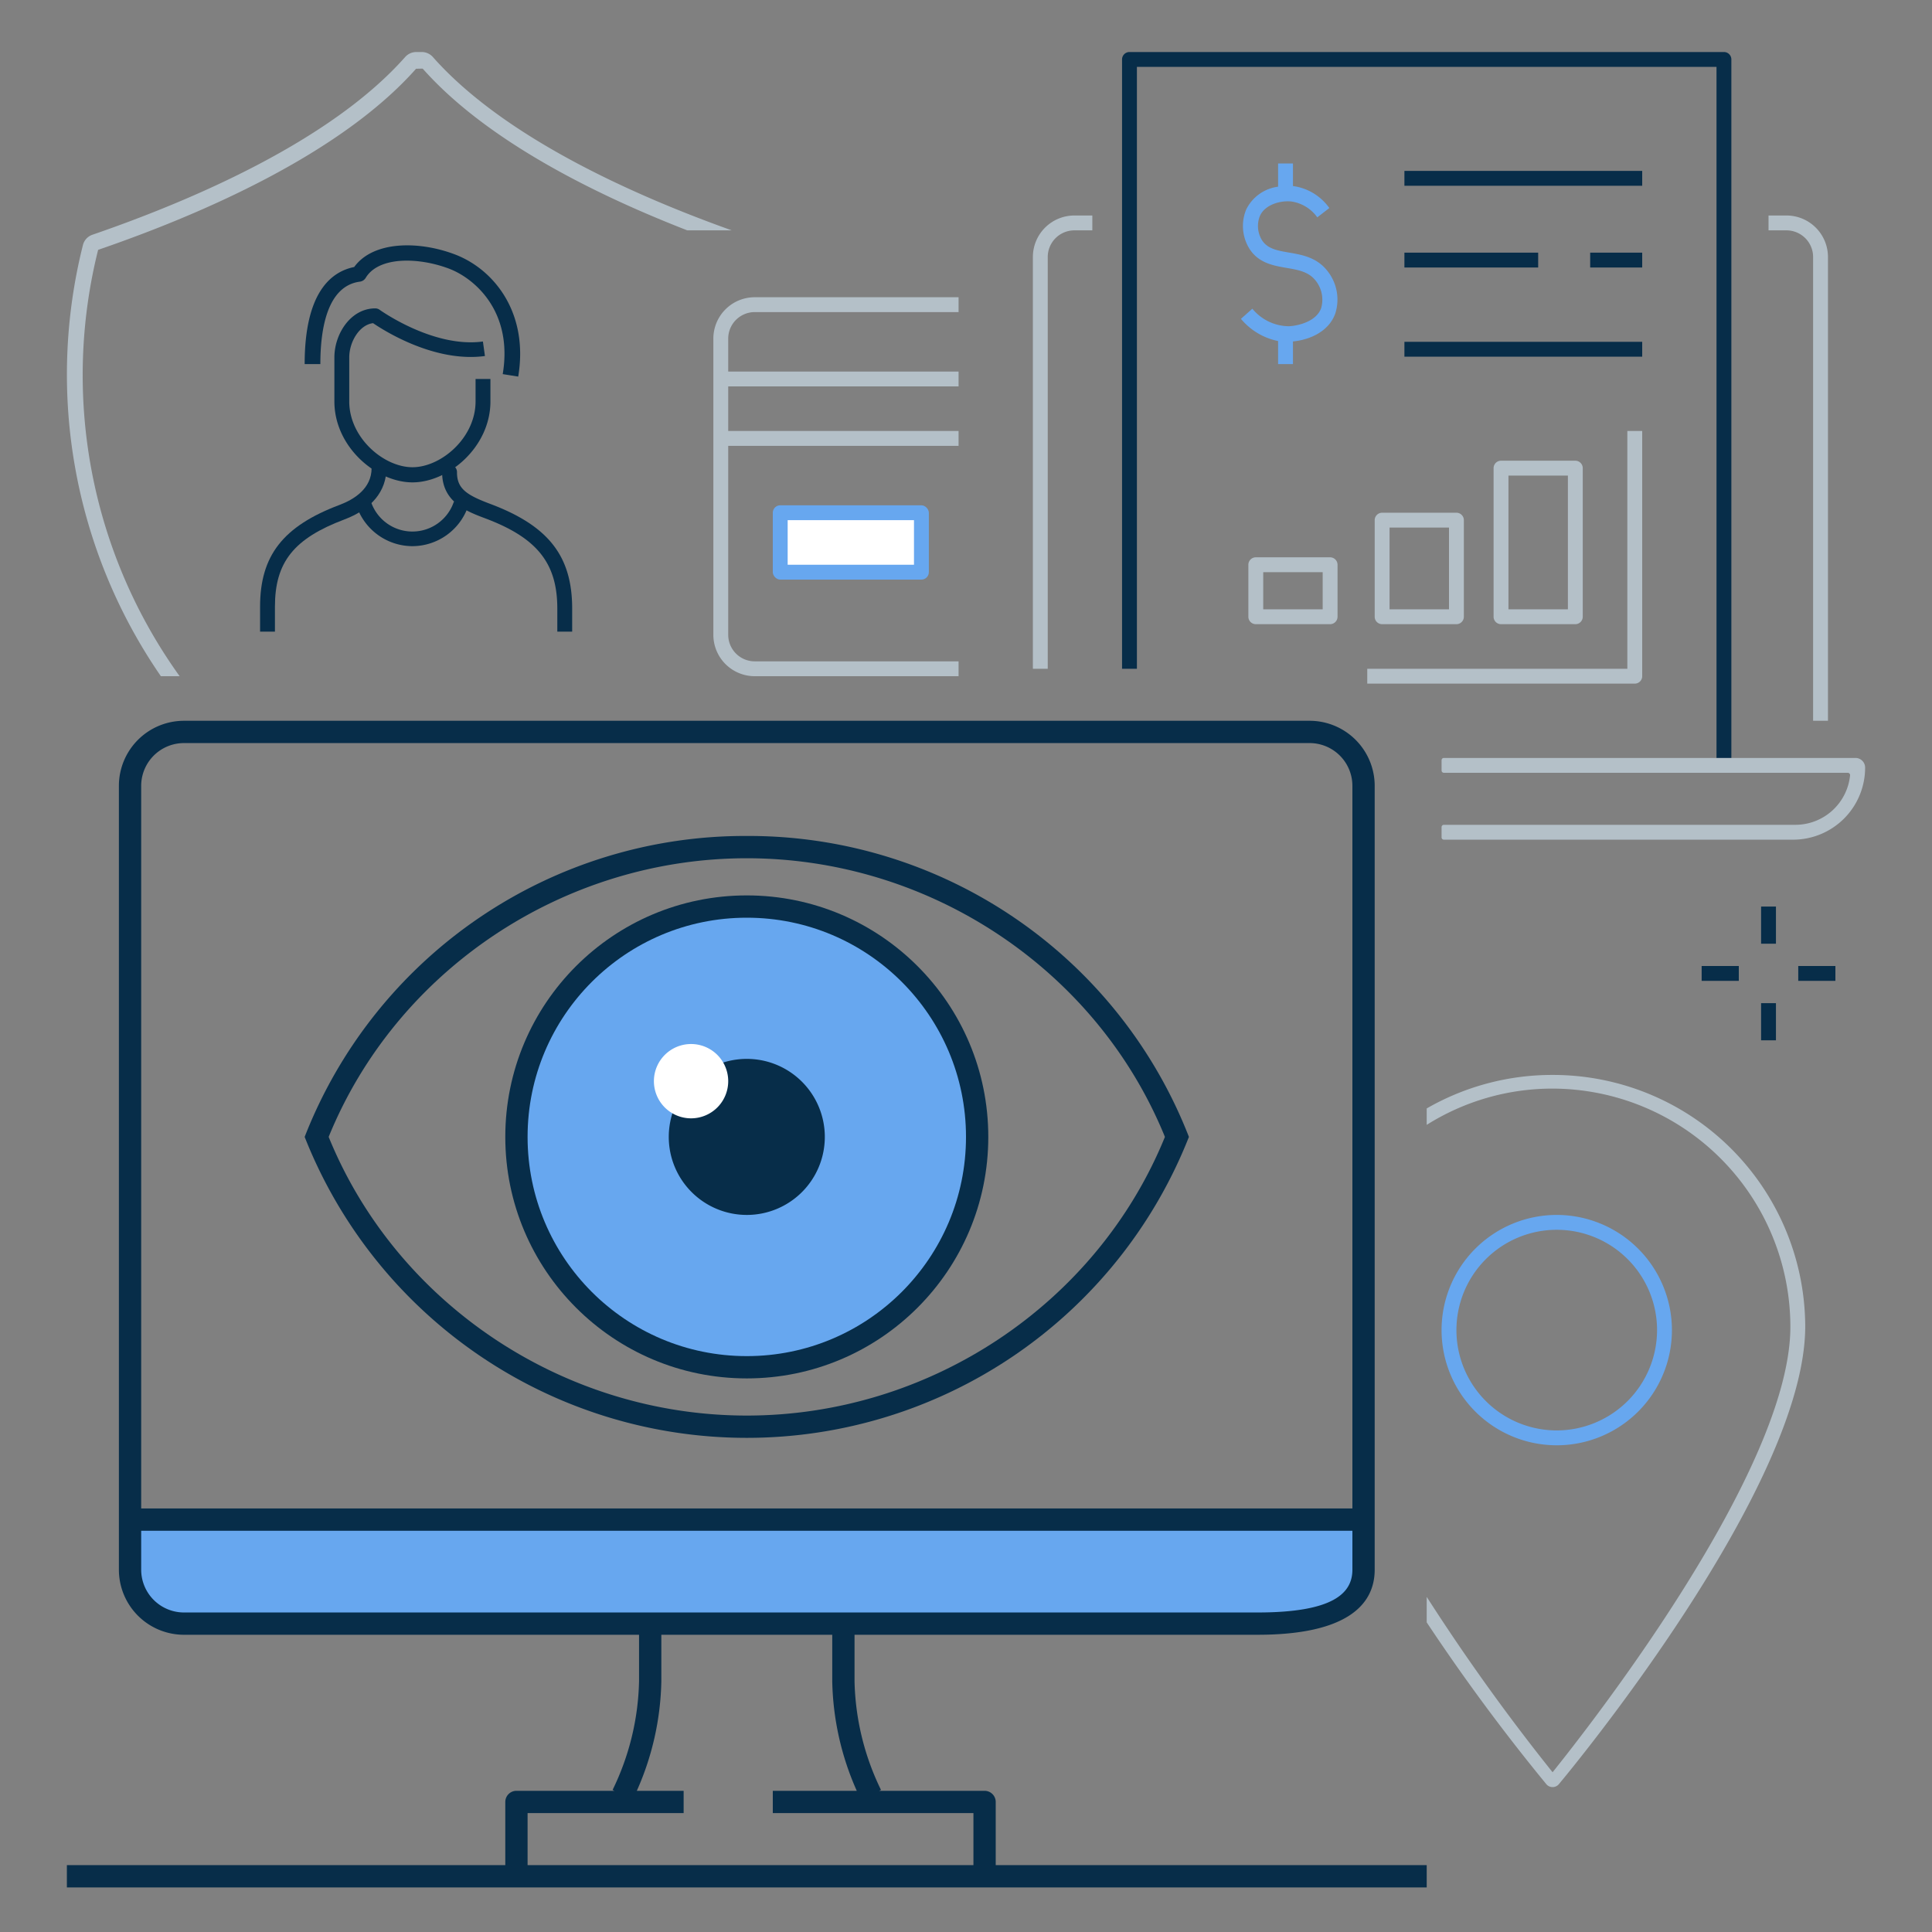 <svg xmlns="http://www.w3.org/2000/svg" width="260" height="260" viewBox="0 0 260 260">
  <rect x="0" y="0" width="260" height="260" fill="#808080" stroke="none"/>
  <path d="M208.94,144.66A33.83,33.83,0,0,0,192,149.17v2.21a31.707,31.707,0,0,1,16.94-4.88,32.068,32.068,0,0,1,32,32.06c0,19.21-26.85,53.53-32,59.94A277.421,277.421,0,0,1,192,214.9v3.43a266.666,266.666,0,0,0,16.1,21.78,1.1,1.1,0,0,0,1.68,0c1.36-1.62,33.16-39.95,33.16-61.62A33.955,33.955,0,0,0,208.94,144.66Z" style="fill: #b4c0c8"/>
  <path d="M209.5,163.5A15.5,15.5,0,1,0,225,179,15.513,15.513,0,0,0,209.5,163.5Zm0,29A13.5,13.5,0,1,1,223,179,13.52,13.52,0,0,1,209.5,192.5Z" style="fill: #67a7ef"/>
  <path d="M58.273,7.695A2.005,2.005,0,0,0,56.752,7H56.02a2.012,2.012,0,0,0-1.509.689C44.621,18.859,26.17,26.86,12.44,31.59a1.968,1.968,0,0,0-1.28,1.39A71.5,71.5,0,0,0,21.65,91h2.524A69.449,69.449,0,0,1,13.205,33.623C27.116,28.846,45.833,20.719,55.994,9.252l.887-.02C65.377,18.825,79.836,26.074,92.49,31h5.987C84.932,26.166,67.73,18.371,58.273,7.695Z" style="fill: #b4c0c8"/>
  <path d="M69.739,50.68l-2.085-.333c1.422-8.522-3.882-12.935-7.241-14.198-4.148-1.561-9.5-1.647-11.218,1.276a1.081,1.081,0,0,1-.806.483c-4.36.619-5.277,6.368-5.277,11.092H41c0-9.582,3.514-12.435,6.665-13.066,2.541-3.508,8.623-3.552,13.507-1.714C66.471,36.214,71.174,42.077,69.739,50.68Z" style="fill: #072d49"/>
  <path d="M37,85H35V81.64c0-6.866,3.096-10.832,10.688-13.689,1.971-.742,4.32-2.203,4.32-4.951h2c0,3.08-2.002,5.529-5.637,6.897C39.54,72.468,37,75.651,37,81.64Z" style="fill: #072d49"/>
  <path d="M77,85H75V81.893c0-6.111-2.72-9.514-9.7-12.136-2.399-.901-5.667-2.129-5.796-5.941L59.5,63.58a1.001,1.001,0,1,1,2,0c0,2.197,1.322,3.048,4.483,4.235C73.808,70.755,77,74.833,77,81.893Z" style="fill: #072d49"/>
  <path d="M55.511,64.916C50.65,64.916,45,60.157,45,54.022V48.104C45,44.915,47.21,41.5,50.5,41.5a1.012,1.012,0,0,1,.593.192c.072.052,7.229,5.176,13.895,4.266l.273,1.954c-6.742.916-13.542-3.391-15.055-4.423C48.353,43.714,47,46.026,47,48.104v5.918c0,4.905,4.656,8.855,8.511,8.855C59.356,62.878,64,58.927,64,54.022V51h2v3.022C66,60.157,60.362,64.916,55.511,64.916Z" style="fill: #072d49"/>
  <path d="M55.5,73.5A7.961,7.961,0,0,1,48,68.13L49.916,67.5a5.883,5.883,0,0,0,11.168,0L63,68.13A7.961,7.961,0,0,1,55.5,73.5Z" style="fill: #072d49"/>
  <path d="M101.57,42H129V40H101.57A5.57,5.57,0,0,0,96,45.57V85.43A5.57,5.57,0,0,0,101.57,91H129V89H101.57A3.57,3.57,0,0,1,98,85.43V60h31V58H98V52h31V50H98V45.57A3.57,3.57,0,0,1,101.57,42Z" style="fill: #b4c0c8"/>
  <rect x="104" y="68" width="21" height="10" rx="1" style="fill: #67a7ef"/>
  <rect x="106" y="70" width="17" height="6" style="fill: #fff"/>
  <polyline points="129 91 129 88.5 129 59.5 129 57.5 129 51.5 129 49.5 129 41.5 129 40" style="fill: none"/>
  <path d="M231,103h2V8a1,1,0,0,0-1-1H152a1,1,0,0,0-1,1V90h2V9h78Z" style="fill: #072d49"/>
  <g>
    <path d="M244,34.59V97h2V34.59A5.59,5.59,0,0,0,240.41,29H238v2h2.41A3.59,3.59,0,0,1,244,34.59Z" style="fill: #b4c0c8"/>
    <path d="M139,34.59V90h2V34.59A3.59,3.59,0,0,1,144.59,31H147V29h-2.41A5.59,5.59,0,0,0,139,34.59Z" style="fill: #b4c0c8"/>
    <path d="M249.692,102h-55.383a.308.308,0,0,0-.308.308v1.383a.308.308,0,0,0,.308.308h54.353a.315.315,0,0,1,.314.339A7.403,7.403,0,0,1,241.617,111H194.308a.308.308,0,0,0-.308.308v1.383a.308.308,0,0,0,.308.308h47a9.692,9.692,0,0,0,9.692-9.723A1.301,1.301,0,0,0,249.692,102Z" style="fill: #b4c0c8"/>
  </g>
  <path d="M178.7,36.541c-1.436-1.9-3.455-2.247-5.237-2.553-1.532-.263-2.856-.49-3.607-1.629a3.637,3.637,0,0,1-.305-3.296c.655-1.483,2.673-2.11,4.238-1.947a5.212,5.212,0,0,1,3.486,2.134l1.621-1.254A7.151,7.151,0,0,0,174,25.037V22h-2v3.125a5.575,5.575,0,0,0-4.292,3.07,5.807,5.807,0,0,0,.473,5.341c1.238,1.879,3.21,2.218,4.949,2.516,1.621.278,3.022.519,3.973,1.776a4.108,4.108,0,0,1,.69,3.644c-.658,1.82-3.145,2.386-4.367,2.431a6.429,6.429,0,0,1-4.89-2.359L167,42.909a8.757,8.757,0,0,0,5,2.986V49h2V45.95c2.176-.208,4.797-1.272,5.692-3.746A6.177,6.177,0,0,0,178.7,36.541Z" style="fill: #67a7ef"/>
  <g>
    <rect x="189" y="23" width="32" height="2" style="fill: #072d49"/>
    <rect x="214" y="34" width="7" height="2" style="fill: #072d49"/>
    <rect x="189" y="34" width="18" height="2" style="fill: #072d49"/>
    <rect x="189" y="46" width="32" height="2" style="fill: #072d49"/>
  </g>
  <g>
    <path d="M219,58V90H184v2h36a1,1,0,0,0,1-1V58Z" style="fill: #b4c0c8"/>
    <path d="M179,75H169a1.003,1.003,0,0,0-1,1v7a1.003,1.003,0,0,0,1,1h10a1.003,1.003,0,0,0,1-1V76A1.003,1.003,0,0,0,179,75Zm-1,7h-8V77h8Z" style="fill: #b4c0c8"/>
    <path d="M186,84h10a1.003,1.003,0,0,0,1-1V70a1.003,1.003,0,0,0-1-1H186a1.003,1.003,0,0,0-1,1V83A1.003,1.003,0,0,0,186,84Zm1-13h8V82h-8Z" style="fill: #b4c0c8"/>
    <path d="M202,84h10a1.003,1.003,0,0,0,1-1V63a1.003,1.003,0,0,0-1-1H202a1.003,1.003,0,0,0-1,1V83A1.003,1.003,0,0,0,202,84Zm1-20h8V82h-8Z" style="fill: #b4c0c8"/>
  </g>
  <g>
    <rect x="237" y="122" width="2" height="5" style="fill: #072d49"/>
    <rect x="237" y="135" width="2" height="5" style="fill: #072d49"/>
    <rect x="229" y="130" width="5" height="2" style="fill: #072d49"/>
    <rect x="242" y="130" width="5" height="2" style="fill: #072d49"/>
  </g>
  <path d="M18,204l.002,7.164A7.839,7.839,0,0,0,25.841,219H172.909C176.276,219,183,215.582,183,211.365V204Z" style="fill: #67a7ef"/>
  <path d="M134,251v-8.5a1.5,1.5,0,0,0-1.5-1.5H118.321l.238-.123A34.917,34.917,0,0,1,115,226.246V220h54.24C181.07,220,185,216.07,185,211.24V105.76A8.76,8.76,0,0,0,176.24,97H24.76A8.76,8.76,0,0,0,16,105.76V211.24A8.76,8.76,0,0,0,24.76,220H86v6.246a34.917,34.917,0,0,1-3.559,14.631l.238.123H69.5a1.5,1.5,0,0,0-1.5,1.5V251H9v3H192v-3ZM24.76,100H176.24A5.76,5.76,0,0,1,182,105.76V203H19V105.76A5.76,5.76,0,0,1,24.76,100ZM42,217H24.76A5.76,5.76,0,0,1,19,211.24V206H182v5.24C182,214.416,179.416,217,169.24,217H42Zm29,34v-7H92v-3H85.7A37.914,37.914,0,0,0,89,226.246V220h23v6.246A37.914,37.914,0,0,0,115.3,241H104v3h27v7Z" style="fill: #072d49"/>
  <path d="M100.5,112.5A63.594,63.594,0,0,0,41,153a63.957,63.957,0,0,0,119,0A63.584,63.584,0,0,0,100.5,112.5Zm0,78c-24.65,0-47.12-15.02-56.27-37.5,9.15-22.48,31.62-37.5,56.27-37.5,24.66,0,47.12,15.02,56.27,37.5C147.62,175.48,125.16,190.5,100.5,190.5Z" style="fill: #072d49;fill-rule: evenodd"/>
  <circle cx="100.5" cy="153" r="32.5" style="fill: #072d49"/>
  <circle cx="100.5" cy="153" r="29.5" style="fill: #67a7ef"/>
  <path d="M100.5,142.5a10.5,10.5,0,1,0,10.5,10.501A10.5,10.5,0,0,0,100.5,142.5Z" style="fill: #072d49;fill-rule: evenodd"/>
  <path d="M93,150.5a5,5,0,1,1,5-4.999A5,5,0,0,1,93,150.5Z" style="fill: #fff;fill-rule: evenodd"/>
</svg>
